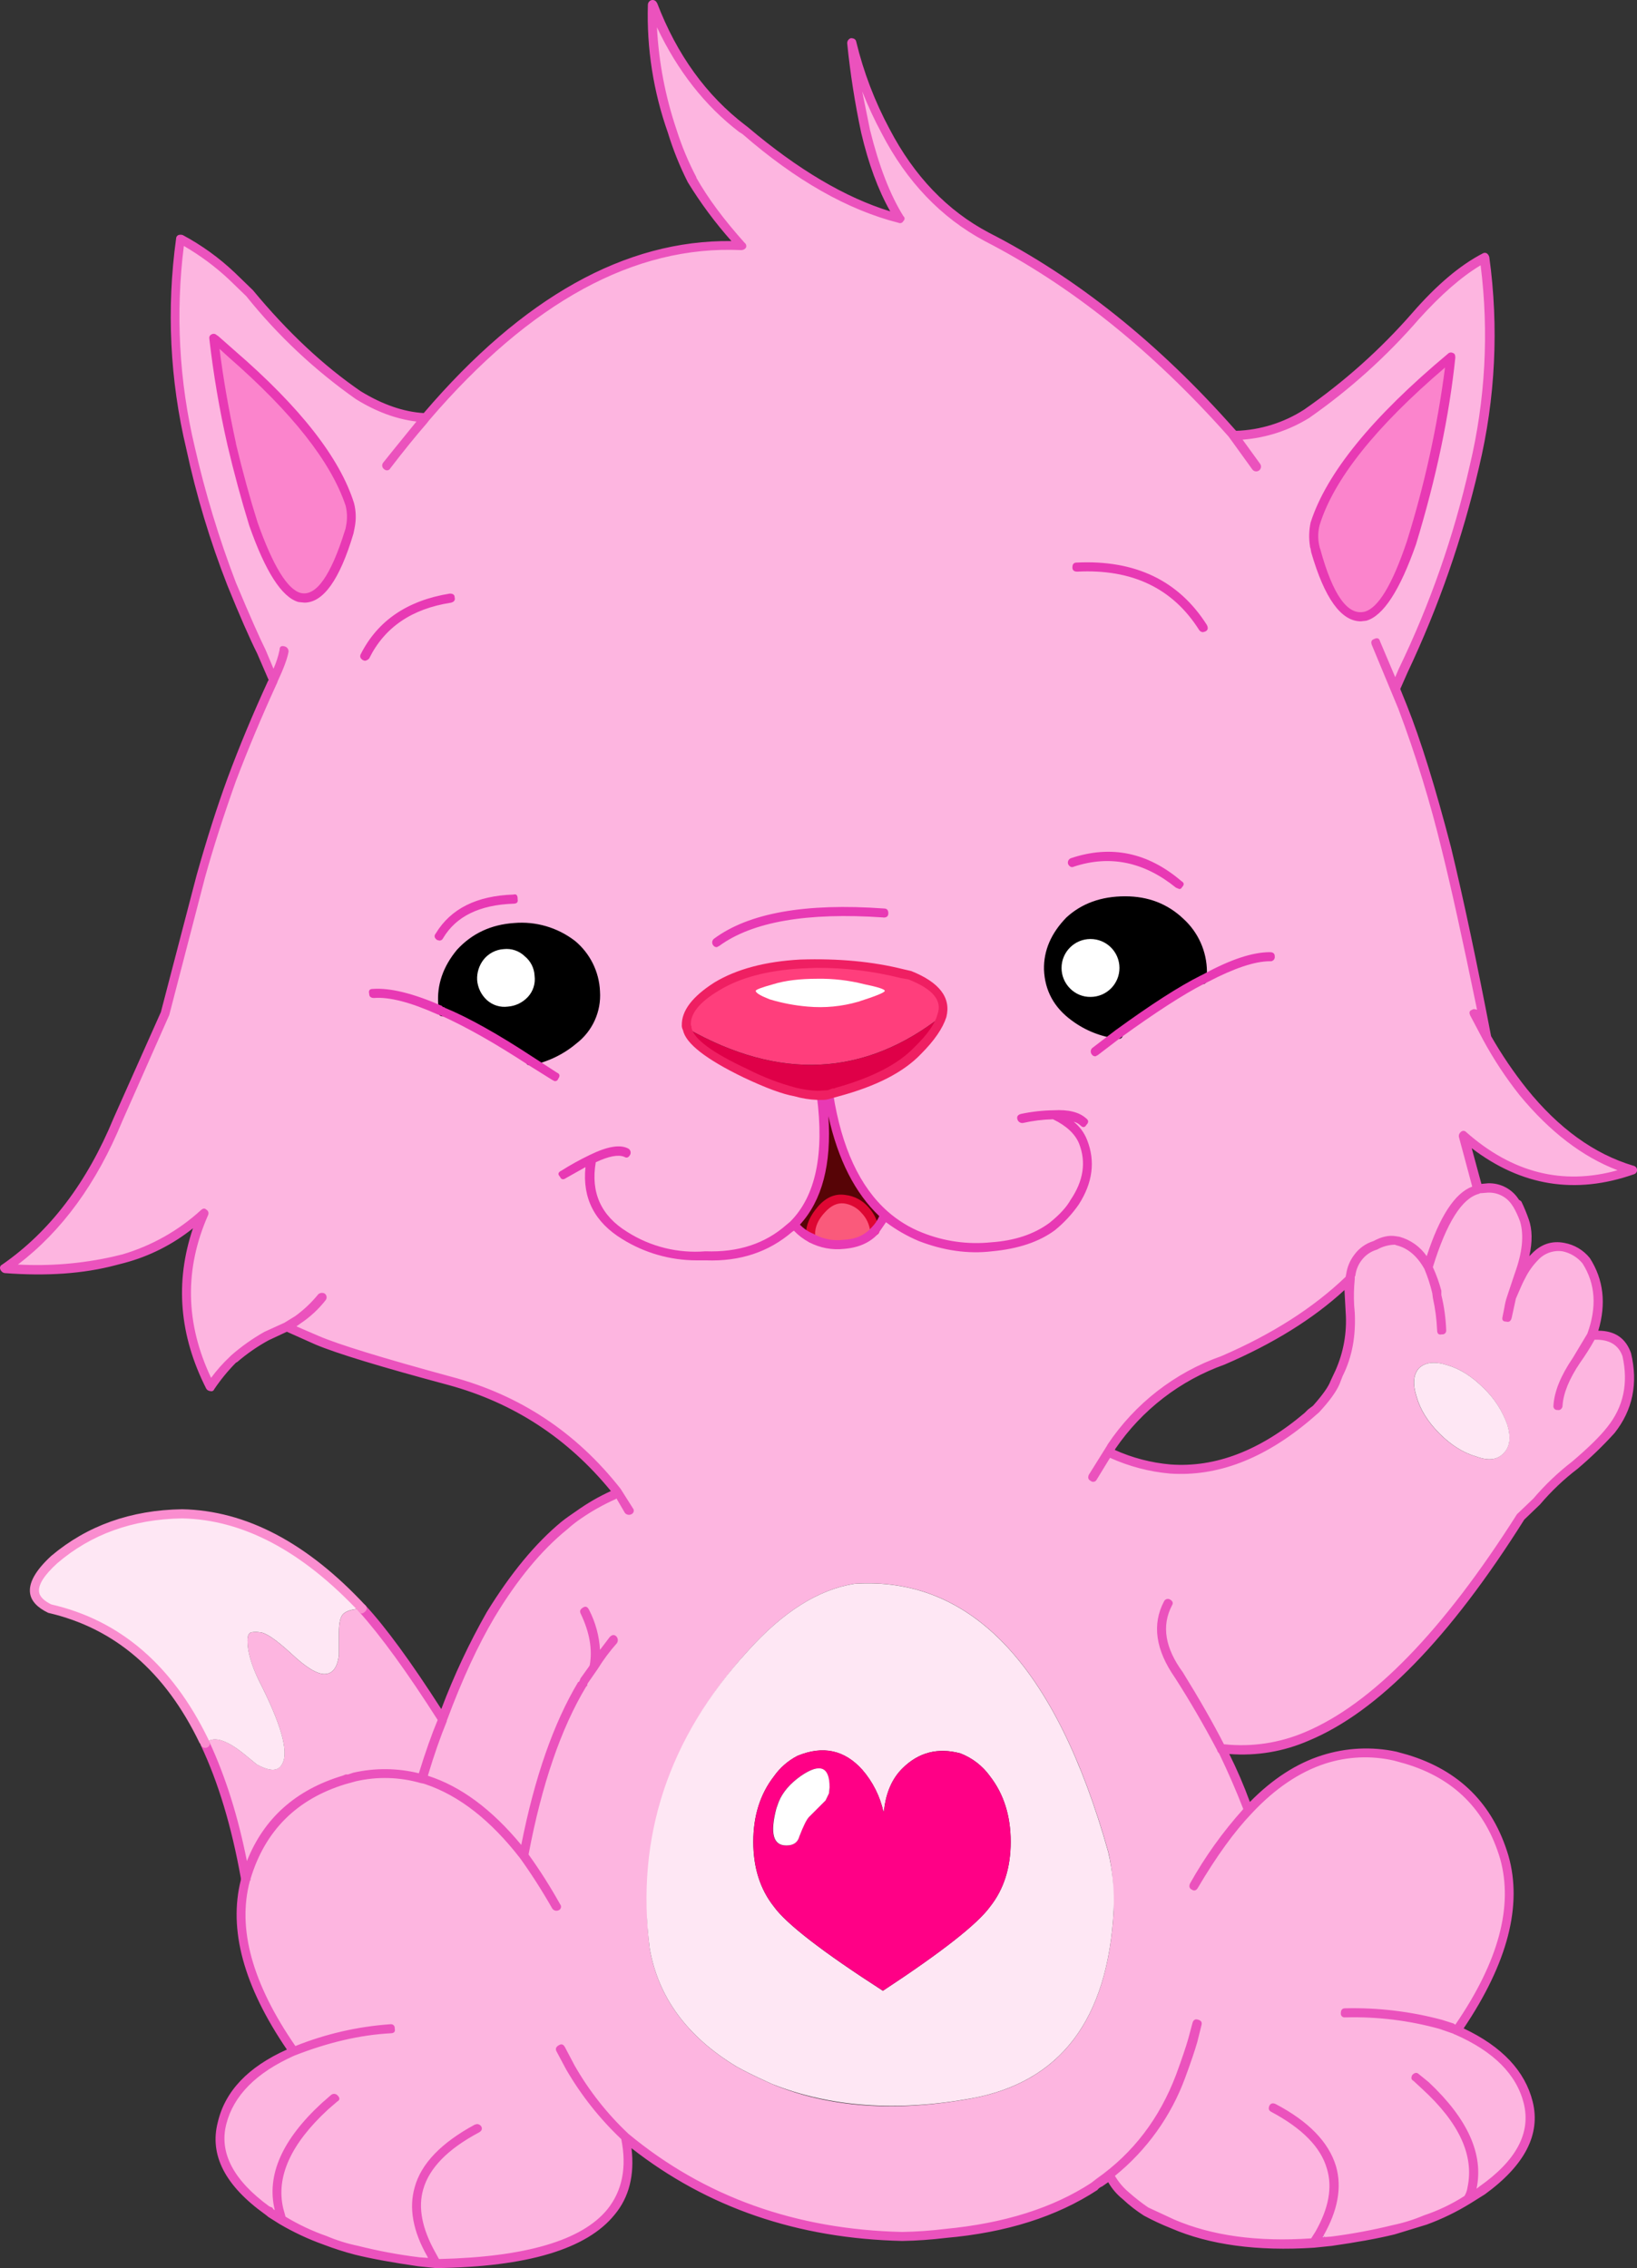<?xml version="1.0" encoding="iso-8859-1"?>
<!-- Generator: Adobe Illustrator 20.1.0, SVG Export Plug-In . SVG Version: 6.00 Build 0)  -->
<svg version="1.0" id="Layer_1" xmlns="http://www.w3.org/2000/svg" xmlns:xlink="http://www.w3.org/1999/xlink" x="0px" y="0px"
	 viewBox="0 0 696.46 965.1" enable-background="new 0 0 696.46 965.1" xml:space="preserve">
<rect x="0" y="0" width="696.46" height="965.1" fill="#333333" stroke="none"/>
<title>loveanimals_0006</title>
<path fill="#FFCCFF" d="M558.85,954.28l7.47-0.77l-5.15-3.09L558.85,954.28z"/>
<path fill="#FDB5E0" d="M285.94,55.92c2.341,7.066,5.182,13.957,8.5,20.62c6.021,10.09,13.105,19.507,21.13,28.09
	c-46.38-2.06-91.22,22.337-134.52,73.19c-9.28-0.173-18.817-3.353-28.61-9.54c-16.293-11.34-31.667-25.767-46.12-43.28l-7.73-7.47
	c-6.569-6.19-13.934-11.476-21.9-15.72c-4.111,29.65-2.625,59.808,4.38,88.91c4.372,19.747,10.228,39.135,17.52,58
	c5.153,12.367,9.363,21.903,12.63,28.61l5.15,11.85l-0.52,1.29c-5.5,12-10.053,22.667-13.66,32l-3.61,9.28
	c-4.98,13.913-9.36,27.657-13.14,41.23l-15.2,58.5l-22.68,51.2C35.853,507.76,20.667,526.743,2,539.63
	c17.527,1.373,33.073,0.343,46.64-3.09l3.87-1c12.803-3.615,24.554-10.243,34.27-19.33c-6.7,15.46-8.76,31.007-6.18,46.64
	c1.508,9.532,4.547,18.758,9,27.32c2.63-4.288,5.841-8.191,9.54-11.6l0.52-0.52c4.226-3.746,8.902-6.95,13.92-9.54l8.5-3.87
	l12.89,5.67c7.733,3.433,26.547,9.19,56.44,17.27c28.86,7.733,52.57,23.453,71.13,47.16l1,1.29h-2.34
	c-4.34,1.928-8.483,4.272-12.37,7l-2.58,1.55l-6.18,4.64c-11.167,9.06-21.56,21.653-31.18,37.78
	c-8.181,14.219-15.082,29.138-20.62,44.58c-2.92,7.56-5.84,15.977-8.76,25.25c-9.331-2.59-19.154-2.854-28.61-0.77l-4.64,1.29
	c-21.333,6.527-35.25,20.443-41.75,41.75v0.52l-0.77,3.61c-4.12,20.447,2.923,43.64,21.13,69.58l-0.52,0.26
	c-16.833,7.56-26.797,17.61-29.89,30.15c-3.267,13.227,3.263,25.683,19.59,37.37h0.52l0.52,0.77l4.9,3.09
	c5.802,3.506,11.931,6.44,18.3,8.76c4.389,1.615,8.862,2.991,13.4,4.12c8.751,2.113,17.611,3.749,26.54,4.9l7.47,0.77
	c60.667-0.667,87.467-18.62,80.4-53.86c32.667,27.147,71.923,41.233,117.77,42.26c6.204-0.049,12.399-0.479,18.55-1.29
	c25.08-2.233,46.127-8.847,63.14-19.84l-0.52-0.52l7.73-3.09c1.721,2.752,3.799,5.264,6.18,7.47c2.729,2.472,5.659,4.714,8.76,6.7
	c3.953,2.06,7.733,3.863,11.34,5.41c16.32,6.873,36.25,9.54,59.79,8l2.32-3.87l5.15,3.09c8.929-1.151,17.789-2.787,26.54-4.9
	c4.538-1.129,9.012-2.504,13.4-4.12c6.369-2.32,12.498-5.254,18.3-8.76l1.55-4.64l4.38,0.77c16.32-11.68,22.85-24.137,19.59-37.37
	c-3.093-12.887-13.23-23.023-30.41-30.41c15.807-22.507,23.28-42.78,22.42-60.82c-0.222-4.34-0.92-8.642-2.08-12.83
	c-6.36-21.333-20.277-35.25-41.75-41.75l-4.64-1.29c-10.142-2.237-20.692-1.792-30.61,1.29c-11.333,3.78-22,10.997-32,21.65
	c-3.098-8.544-6.711-16.893-10.82-25l-0.52-0.77l-0.26-0.52l0.77,0.26c12.209,1.255,24.536-0.606,35.83-5.41
	c28.667-11.853,59-43.037,91-93.55l6.7-6.44c4.953-5.617,10.387-10.79,16.24-15.46c5.553-4.552,10.724-9.553,15.46-14.95
	c7.213-9.28,9.447-19.947,6.7-32c-2.233-6.36-7.217-9.11-14.95-8.25l1.8-5.41c2.233-9.62,0.86-18.383-4.12-26.29
	c-2.448-3.085-5.922-5.189-9.79-5.93c-4.467-0.86-8.503,0.513-12.11,4.12c-2.277,2.547-4.266,5.337-5.93,8.32l-3.87,8.76l3.09-9
	c3.267-9.447,4.04-17.263,2.32-23.45l-3.09-7l-0.77-0.77c-2.487-3.982-6.908-6.337-11.6-6.18l-4.38,0.77l-6.18-22.94
	c22,19.067,45.967,23.963,71.9,14.69c-10.524-3.123-20.331-8.288-28.86-15.2c-6.426-5.4-12.295-11.43-17.52-18
	c-5.741-7.321-10.91-15.074-15.46-23.19c-6.387-32.5-12.15-59.23-17.29-80.19c-4.293-15.807-7.987-28.777-11.08-38.91L593.64,293
	l3.35-7.73c13.273-27.638,23.387-56.685,30.15-86.59c7.005-29.102,8.491-59.26,4.38-88.91c-9.28,4.98-19.073,13.227-29.38,24.74
	c-13.586,15.871-29.181,29.905-46.39,41.75c-9.144,5.922-19.776,9.139-30.67,9.28l-1.29-1.29
	c-32.12-36.587-66.733-64.337-103.84-83.25c-18.213-9.967-32.547-25-43-45.1c-6.347-11.893-11.207-24.521-14.47-37.6
	c1.114,12.661,3.095,25.23,5.93,37.62c3.607,14.947,8.417,27.307,14.43,37.08c-21.333-5.5-43.153-17.87-65.46-37.11l-1.29-1
	c-16.833-12.713-29.633-30.323-38.4-52.83C277.164,20.364,279.959,38.612,285.94,55.92 M600.34,231.16
	c-6.527,18.9-13.057,29.207-19.59,30.92c-8.073,1.887-15.117-7.303-21.13-27.57l-0.52-2.32c-0.516-3.081-0.427-6.233,0.26-9.28
	c6.533-20.607,25.777-44.243,57.73-70.91c-2.58,24.913-8.163,51.283-16.75,79.11 M513,415.93l-1.55,0.77
	c-9.447,4.98-21.3,12.71-35.56,23.19c-6.72-0.697-13.127-3.191-18.55-7.22c-7.047-5.153-10.74-11.853-11.08-20.1
	c-0.173-7.9,2.827-14.857,9-20.87c6-5.667,13.817-8.5,23.45-8.5c9.793,0,17.523,3,23.19,9c5.86,5.497,9.292,13.099,9.54,21.13
	l1.55,2.58 M520.21,578.78c10.667-4.437,20.928-9.79,30.67-16c8.293-5.633,16.127-11.912,23.43-18.78
	c-0.541,3.756-0.628,7.563-0.26,11.34l0.52,7.47c-0.184,7.386-1.851,14.66-4.9,21.39l-1.8,4.12c-1.033,2.58-3.783,6.36-8.25,11.34
	l-3.62,3.11c-19.413,16.32-38.827,23.793-58.24,22.42c-8.552-0.895-16.905-3.157-24.74-6.7l-1.29-0.77l1.29-2.06
	c12-17.527,27.72-29.81,47.16-36.85 M615.79,580.87c5.333,1.547,10.487,4.81,15.46,9.79c4.536,4.379,7.979,9.764,10.05,15.72
	c1.547,5.333,1.03,9.283-1.55,11.85c-2.58,2.92-6.447,3.437-11.6,1.55c-5.5-1.547-10.74-4.81-15.72-9.79s-8.243-10.22-9.79-15.72
	c-1.72-5.333-1.387-9.37,1-12.11c2.747-2.58,6.783-3.01,12.11-1.29 M98.59,189.15c-3.504-14.86-6.086-29.922-7.73-45.1l7.73,6.7
	c27.66,24.053,44.41,45.443,50.25,64.17c0.687,3.047,0.775,6.199,0.26,9.28l-0.52,2.32c-6.187,20.1-13.23,29.29-21.13,27.57
	c-6.527-1.72-13.057-12.027-19.59-30.92c-3.607-11.513-6.7-22.847-9.28-34 M292.38,437.58l-0.26-1.29
	c-0.173-5.667,4.123-11.25,12.89-16.75c9.107-5.667,21.047-8.847,35.82-9.54c14.455-0.627,28.927,0.759,43,4.12l3.35,0.77
	c10.827,4.467,15.38,10.223,13.66,17.27c-1.373,4.467-4.81,9.363-10.31,14.69c-7.193,7.393-18.703,13.323-34.53,17.79l-3.35,1
	c0.778,5.749,1.985,11.431,3.61,17c4.493,14.973,11.203,26.427,20.13,34.36c-1.09,2.396-2.474,4.646-4.12,6.7
	c-3.267,3.607-7.647,5.497-13.14,5.67c-4.796,0.617-9.664-0.286-13.92-2.58c-2.795-1.45-5.322-3.367-7.47-5.67
	c8.76-8.76,13.14-21.56,13.14-38.4c-0.072-5.605-0.503-11.2-1.29-16.75c-3.736,0.101-7.467-0.334-11.08-1.29
	c-5.667-1.2-12.797-3.867-21.39-8c-15.46-7.56-23.707-13.917-24.74-19.07 M196,405.37c5.667-6.36,13.313-9.967,22.94-10.82
	c9.28-0.667,17.353,1.74,24.22,7.22c6.15,4.92,9.902,12.235,10.31,20.1c0.347,8.42-2.83,15.293-9.53,20.62
	c-5.25,4.438-11.551,7.454-18.3,8.76c-14.087-9.28-26.457-16.237-37.11-20.87l-0.26-3.38c-0.513-7.9,2.063-15.117,7.73-21.65
	 M473.55,803.26l0.26,9.54c-2.407,46.553-22.677,73.267-60.81,80.14c-32.3,5.84-60.477,3.78-84.53-6.18
	c-6.873-3.093-11.94-5.583-15.2-7.47c-20.967-12.72-33.253-29.483-36.86-50.29c-1.04-8.548-1.374-17.167-1-25.77
	c1.373-37.107,15.633-70.693,42.78-100.76c14.947-16.667,30.067-26.203,45.36-28.61c49.653-3.267,85.653,34.787,108,114.16
	C472.689,793.027,473.359,798.129,473.55,803.26z"/>
<path fill="#FB84CC" d="M98.59,150.76l-7.73-6.7c1.644,15.178,4.226,30.24,7.73,45.1c2.58,11.167,5.673,22.5,9.28,34
	c6.527,18.9,13.057,29.207,19.59,30.92c7.9,1.72,14.943-7.47,21.13-27.57l0.52-2.32c0.515-3.081,0.427-6.233-0.26-9.28
	C143.003,196.19,126.25,174.807,98.59,150.76z"/>
<path fill="#FB84CC" d="M559.36,222.91c-0.687,3.047-0.776,6.199-0.26,9.28l0.52,2.32c6,20.273,13.043,29.463,21.13,27.57
	c6.527-1.72,13.057-12.027,19.59-30.92c8.593-27.833,14.177-54.203,16.75-79.11C585.137,178.683,565.893,202.303,559.36,222.91z"/>
<path d="M511.43,416.71v-3.35c-0.248-8.031-3.68-15.633-9.54-21.13c-5.667-6-13.397-9-23.19-9c-9.62,0-17.437,2.833-23.45,8.5
	c-6.187,6-9.187,12.957-9,20.87c0.347,8.247,4.04,14.947,11.08,20.1c5.423,4.029,11.83,6.523,18.55,7.22
	C490.133,429.427,501.983,421.69,511.43,416.71z"/>
<path fill="#FEE7F4" d="M631.26,590.66c-4.98-4.98-10.133-8.243-15.46-9.79c-5.333-1.72-9.37-1.29-12.11,1.29
	c-2.407,2.747-2.74,6.783-1,12.11c1.547,5.5,4.81,10.74,9.79,15.72s10.22,8.243,15.72,9.79c5.153,1.887,9.02,1.37,11.6-1.55
	c2.58-2.58,3.097-6.53,1.55-11.85C639.268,600.42,635.811,595.035,631.26,590.66z"/>
<path fill="#FEE7F4" d="M363.51,673.89c-15.293,2.407-30.413,11.943-45.36,28.61c-33.84,37.107-47.753,79.273-41.74,126.5
	c3.607,20.787,15.89,37.537,36.85,50.25c3.267,1.887,8.333,4.377,15.2,7.47c24.567,9.793,52.743,11.853,84.53,6.18
	c38.14-6.873,58.413-33.59,60.82-80.15c0.353-8.314-0.427-16.637-2.32-24.74C449.163,708.67,413.17,670.63,363.51,673.89
	 M375.88,771l0.26-1c0.86-7.387,3.437-13.227,7.73-17.52c6.873-6.873,15.12-9.02,24.74-6.44c5.076,1.96,9.467,5.363,12.63,9.79
	c5.84,7.567,8.76,16.85,8.76,27.85s-2.92,20.19-8.76,27.57c-5.333,7.387-20.537,19.327-45.61,35.82
	c-25.6-16.493-41.063-28.433-46.39-35.82c-5.84-7.387-8.76-16.577-8.76-27.57c0-10.993,2.92-20.27,8.76-27.83
	c2.591-3.691,6.04-6.697,10.05-8.76c10.827-4.467,20.017-2.49,27.57,5.93C371.324,758.164,374.426,764.346,375.88,771z"/>
<path fill="#FF0086" d="M375.88,771c-1.446-6.659-4.54-12.848-9-18c-7.56-8.42-16.75-10.397-27.57-5.93
	c-4.01,2.063-7.459,5.069-10.05,8.76c-5.84,7.56-8.76,16.837-8.76,27.83c0,10.993,2.92,20.183,8.76,27.57
	c5.333,7.387,20.797,19.327,46.39,35.82c25.08-16.493,40.283-28.433,45.61-35.82c5.827-7.373,8.74-16.557,8.74-27.55
	c0-10.993-2.92-20.27-8.76-27.83c-3.163-4.427-7.554-7.83-12.63-9.79c-9.62-2.58-17.867-0.433-24.74,6.44
	c-4.293,4.293-6.87,10.133-7.73,17.52l-0.26,1 M352.69,763.02l-1.55,3.09l-7,7c-1.033,1.033-2.407,3.783-4.12,8.25
	c-0.667,2.58-2.47,3.87-5.41,3.87h-0.26c-5.5,0-6.873-5.24-4.12-15.72l1-2.83c1.72-4.12,4.897-7.813,9.53-11.08
	c8.073-5.5,12.11-3.867,12.11,4.9L352.69,763.02z"/>
<path fill="#FFFFFF" d="M352.69,763.06l0.26-2.58c0-8.76-4.037-10.393-12.11-4.9c-4.667,3.267-7.843,6.96-9.53,11.08l-1,2.83
	c-2.747,10.48-1.373,15.72,4.12,15.72h0.26c2.92,0,4.723-1.29,5.41-3.87c1.72-4.467,3.093-7.217,4.12-8.25l7-7L352.69,763.06z"/>
<path d="M218.94,394.54c-9.62,0.86-17.267,4.467-22.94,10.82c-5.667,6.527-8.243,13.743-7.73,21.65l0.26,3.35
	c10.667,4.667,23.037,11.623,37.11,20.87c6.749-1.306,13.05-4.322,18.3-8.76c6.7-5.333,9.877-12.207,9.53-20.62
	c-0.408-7.865-4.16-15.18-10.31-20.1C236.287,396.257,228.213,393.853,218.94,394.54z"/>
<path fill="#570406" d="M376.39,517c-12.2-10.993-20.103-28.087-23.71-51.28l-3.09,0.26c3.433,25.253-0.517,43.637-11.85,55.15
	c2.148,2.303,4.675,4.22,7.47,5.67l-0.21-1.6c0-3.607,1.547-7.13,4.64-10.57c2.92-3.433,6.183-4.893,9.79-4.38
	c3.395,0.404,6.518,2.058,8.76,4.64c2.58,3.093,3.953,6.013,4.12,8.76C373.939,521.61,375.309,519.376,376.39,517z"/>
<path fill="#FA5A7B" d="M368.15,514.89c-2.242-2.582-5.365-4.236-8.76-4.64c-3.607-0.513-6.87,0.947-9.79,4.38
	c-3.067,3.44-4.6,6.963-4.6,10.57l0.26,1.55c4.256,2.294,9.124,3.197,13.92,2.58c5.5-0.173,9.88-2.063,13.14-5.67
	C372.107,520.907,370.717,517.983,368.15,514.89z"/>
<path fill="#FDB5E0" d="M138,712.29c-3.267,0-7.99-2.92-14.17-8.76c-6.527-6-10.993-9-13.4-9c-1.11-0.178-2.24-0.178-3.35,0
	c-1.2,0.173-1.8,1.377-1.8,3.61c0,4.667,1.633,10.333,4.9,17c9.28,18.213,12.63,29.88,10.05,35c-1.547,3.607-5.24,3.78-11.08,0.52
	l-5.67-4.64c-7.733-6.187-13.147-7.56-16.24-4.12c7.56,16,13.227,35.07,17,57.21h0.26c6.527-21.333,20.443-35.25,41.75-41.75
	l4.64-1.29c9.456-2.084,19.279-1.82,28.61,0.77c2.92-9.28,5.84-17.697,8.76-25.25c-13.74-21.453-25.16-37.163-34.26-47.13
	c-3.953,0.173-6.62,0.947-8,2.32c-1.2,1.2-1.8,3.777-1.8,7.73v9.79C143.513,709.627,141.447,712.29,138,712.29z"/>
<path fill="#FEE7F4" d="M105.29,698.12c0-2.233,0.6-3.437,1.8-3.61c1.11-0.178,2.24-0.178,3.35,0c2.407,0,6.873,3,13.4,9
	c6.187,5.84,10.91,8.76,14.17,8.76c3.433,0,5.493-2.667,6.18-8v-9.79c0-3.953,0.6-6.53,1.8-7.73c1.373-1.373,4.04-2.147,8-2.32
	c-24.393-26.287-49.903-39.677-76.53-40.17c-21.333,0.347-39.46,6.79-54.38,19.33c-10.48,9.607-11.253,16.563-2.32,20.87
	c29.033,6.7,51.033,25.513,66,56.44l0.24,0.25l0.26,0.52v0.26c3.093-3.433,8.507-2.06,16.24,4.12l5.67,4.64
	c5.84,3.267,9.533,3.093,11.08-0.52c2.58-5.153-0.77-16.82-10.05-35C106.927,708.443,105.29,702.76,105.29,698.12z"/>
<path d="M244.45,400.21c-7.361-5.611-16.55-8.274-25.77-7.47c-9.793,0.667-17.867,4.447-24.22,11.34c-6,7.213-8.667,15.03-8,23.45
	v2.83c-0.143,0.995,0.548,1.917,1.543,2.06c0.171,0.025,0.345,0.025,0.517,0c1.2,0,1.8-0.687,1.8-2.06l-0.25-3.36
	c-0.199-7.491,2.474-14.775,7.47-20.36c5.153-5.84,12.37-9.19,21.65-10.05c8.145-0.82,16.288,1.586,22.68,6.7
	c6.187,5.333,9.367,11.517,9.54,18.55c0.556,7.441-2.753,14.644-8.76,19.07c-4.932,4.269-10.879,7.196-17.27,8.5
	c-1.036,0.164-1.743,1.138-1.579,2.174c0.008,0.049,0.017,0.098,0.029,0.146c0,1.033,0.6,1.55,1.8,1.55h0.26
	c7.126-1.404,13.778-4.597,19.33-9.28c6.847-5.239,10.62-13.557,10.05-22.16c-0.348-8.431-4.286-16.311-10.82-21.65 M509.63,413.33
	v3.35c0,1.373,0.6,2.06,1.8,2.06c0.995,0.143,1.917-0.548,2.06-1.543c0.025-0.171,0.025-0.345,0-0.517v-3.35
	c-0.076-8.548-3.719-16.676-10.05-22.42c-6.7-6.36-14.947-9.54-24.74-9.54c-10.133,0-18.467,3-25,9
	c-6.527,6.7-9.707,14.087-9.54,22.16c0.353,8.98,4.3,16.213,11.84,21.7c5.739,4.271,12.503,6.952,19.61,7.77h0.26
	c0.869,0.125,1.675-0.478,1.8-1.348c0.022-0.15,0.022-0.302,0-0.452c0-1.373-0.6-2.06-1.8-2.06c-6.326-0.859-12.343-3.263-17.52-7
	c-6.527-4.667-9.963-10.85-10.31-18.55c-0.347-7.387,2.487-13.83,8.5-19.33c5.333-5.333,12.72-8,22.16-8
	c8.933,0,16.233,2.833,21.9,8.5c5.847,5.493,8.857,12.027,9.03,19.6V413.33z"/>
<path fill="#DE0733" d="M350.88,515.92c2.58-2.92,5.33-4.21,8.25-3.87c2.911,0.412,5.569,1.878,7.47,4.12
	c2.022,2.109,3.291,4.826,3.61,7.73c0.144,1.028,1.021,1.795,2.06,1.8c1.373-0.347,1.973-1.12,1.8-2.32
	c-0.524-3.656-2.142-7.069-4.64-9.79c-2.504-2.881-5.997-4.718-9.79-5.15c-4.293-0.667-8.16,0.967-11.6,4.9
	c-3.44,3.933-5.157,7.883-5.15,11.85c0.009,0.718,0.188,1.424,0.52,2.06c0.156,0.878,0.908,1.526,1.8,1.55l0.52-0.26
	c0.908-0.125,1.543-0.963,1.418-1.871c-0.021-0.155-0.064-0.306-0.128-0.449l-0.26-1C346.76,521.94,348.133,518.84,350.88,515.92z"
	/>
<path fill="#E839B4" d="M375.88,390.42c1.373,0,2.06-0.6,2.06-1.8c0-1.373-0.6-2.06-1.8-2.06c-33.5-2.407-57.637,1.89-72.41,12.89
	c-0.853,0.702-0.974,1.963-0.272,2.815c0.004,0.005,0.008,0.01,0.012,0.015c0.35,0.49,0.929,0.763,1.53,0.72l1-0.52
	c14.087-10.307,37.367-14.343,69.84-12.11 M501.6,378.26c0.558,0.082,1.097-0.24,1.29-0.77c1.033-1.033,0.947-1.893-0.26-2.58
	c-14.26-12.2-29.893-15.463-46.9-9.79c-1.055,0.328-1.644,1.449-1.315,2.504c0.008,0.026,0.016,0.051,0.025,0.076
	c0.667,1.2,1.527,1.533,2.58,1c15.293-4.98,29.723-1.98,43.29,9l1.29,0.52 M266.87,524.17c-11.167-6.873-15.633-16.753-13.4-29.64
	c5.5-2.58,9.537-3.353,12.11-2.32c1.033,0.667,1.893,0.333,2.58-1c0.411-0.989-0.03-2.127-1-2.58
	c-3.44-1.753-8.863-0.817-16.27,2.81c-4.161,2.001-8.204,4.238-12.11,6.7c-1.373,0.667-1.547,1.527-0.52,2.58
	c0.513,1.2,1.373,1.373,2.58,0.52l8.25-4.64c-1.373,13.227,3.867,23.45,15.72,30.67c9.443,5.857,20.328,8.973,31.44,9h4.12
	c14.42,0.52,26.63-3.513,36.63-12.1l0.77-0.52c1.869,1.969,4.044,3.624,6.44,4.9c4.585,2.427,9.795,3.414,14.95,2.83
	c6.187-0.513,10.997-2.66,14.43-6.44l3.35-4.9c4.298,3.223,8.972,5.909,13.92,8c10.667,4.12,21.06,5.58,31.18,4.38
	c11.167-1.033,20.1-4.033,26.8-9c3.835-3.124,7.217-6.765,10.05-10.82c6-9.28,7.203-18.47,3.61-27.57
	c-1.181-3.028-3.136-5.694-5.67-7.73c1.06,0.267,2.034,0.8,2.83,1.55c1.033,1.033,1.893,0.947,2.58-0.26
	c1.033-1.033,0.947-1.977-0.26-2.83c-2.92-2.58-7.473-3.697-13.66-3.35c-4.679,0.061-9.342,0.58-13.92,1.55
	c-1.373,0.347-1.89,1.12-1.55,2.32c0.302,1.006,1.275,1.657,2.32,1.55c4.213-0.955,8.511-1.488,12.83-1.59
	c5.667,2.747,9.36,6.183,11.08,10.31c3.093,7.9,1.89,15.9-3.61,24c-1.72,3.093-4.72,6.357-9,9.79
	c-6.527,4.813-14.773,7.563-24.74,8.25c-9.983,1.03-20.066-0.384-29.38-4.12c-5.385-2.118-10.357-5.164-14.69-9
	c-11.853-10.48-19.583-27.147-23.19-50c0-1.373-0.687-1.89-2.06-1.55c-0.617-0.039-1.208,0.255-1.55,0.77
	c-0.158-0.529-0.715-0.83-1.244-0.672c-0.11,0.033-0.213,0.084-0.306,0.152c-1.2,0-1.8,0.687-1.8,2.06
	c3.267,24.913-0.513,42.78-11.34,53.6l-1.55,1.29c-9.08,8.047-20.583,11.813-34.51,11.3
	C288.427,533.362,276.756,530.465,266.87,524.17 M370.72,522.37c-2.92,3.267-6.87,4.983-11.85,5.15
	c-4.457,0.581-8.981-0.326-12.87-2.58c-2.149-0.862-4.084-2.182-5.67-3.87c9.447-10.307,13.483-25.683,12.11-46.13
	c4.127,18.553,11.343,32.727,21.65,42.52c-0.795,1.831-1.932,3.495-3.35,4.9 M220.23,382.43c0-1.547-0.6-2.147-1.8-1.8
	c-15.633,0.513-26.633,6.01-33,16.49c-0.86,1.033-0.687,1.977,0.52,2.83l1,0.26c0.672,0.014,1.285-0.382,1.55-1
	c5.5-9.28,15.463-14.177,29.89-14.69c1.547,0,2.147-0.687,1.8-2.06 M235.95,460c0.696,0.112,1.365-0.32,1.55-1
	c0.86-1.2,0.687-2.06-0.52-2.58l-10.31-6.7c-14.947-9.813-27.403-16.78-37.37-20.9c-0.347-0.347-0.603-0.433-0.77-0.26L188,428
	c-12.2-5.333-21.993-7.74-29.38-7.22c-1.373,0-1.89,0.687-1.55,2.06c0,1.2,0.687,1.8,2.06,1.8c6.527-0.513,15.547,1.82,27.06,7
	l1.55,0.52c10.667,4.813,22.95,11.77,36.85,20.87l10.31,6.44l1,0.52 M155.28,281.15c0.704-0.095,1.347-0.452,1.8-1
	c6.527-13.227,18.123-21.13,34.79-23.71c1.373-0.347,1.89-1.12,1.55-2.32c0-1.033-0.687-1.55-2.06-1.55
	c-18.04,2.92-30.667,11.51-37.88,25.77c-0.513,1.033-0.18,1.893,1,2.58l0.77,0.26 M99.88,149.21l-7-6.18l-0.77-0.52
	c-0.558-0.523-1.389-0.627-2.06-0.26c-0.718,0.287-1.136,1.039-1,1.8c1.742,15.25,4.323,30.393,7.73,45.36
	c2.747,11.68,5.84,23.103,9.28,34.27c6.873,19.587,13.83,30.41,20.87,32.47l2.58,0.26c8.073,0,15.03-9.793,20.87-29.38l0.52-2.58
	c0.679-3.413,0.59-6.935-0.26-10.31c-6-19.24-22.923-40.887-50.77-64.94 M100.39,188.63c-3.093-14.26-5.427-27.66-7-40.2L97.3,152
	c26.973,23.54,43.553,44.587,49.74,63.14c0.676,2.7,0.765,5.513,0.26,8.25L147,225l-0.26,0.77c-6,19.24-12.27,28.087-18.81,26.54
	c-5.667-1.547-11.767-11.51-18.3-29.89c-3.267-10.307-6.36-21.56-9.28-33.76 M512.46,418.51l1.55-0.77
	c11.167-5.827,19.927-8.74,26.28-8.74c0.995,0.143,1.917-0.548,2.06-1.543c0.025-0.171,0.025-0.345,0-0.517
	c0-1.2-0.687-1.8-2.06-1.8c-7.387,0-16.75,3.093-28.09,9.28l-1.55,0.77c-8.933,4.467-20.96,12.197-36.08,23.19l-9.79,7.47
	c-0.853,0.702-0.974,1.963-0.272,2.815c0.004,0.005,0.008,0.01,0.012,0.015c0.342,0.515,0.933,0.809,1.55,0.77l1-0.52l9.79-7.47
	c14.947-10.827,26.8-18.473,35.56-22.94 M511.69,269l1-0.26c1.2-0.513,1.457-1.457,0.77-2.83c-12-18.9-30.47-27.747-55.41-26.54
	c-1.2,0-1.8,0.687-1.8,2.06c0,1.2,0.687,1.8,2.06,1.8c23.333-1.2,40.6,7.047,51.8,24.74c0.333,0.557,0.906,0.927,1.55,1 M619.15,152
	c0-1.033-0.333-1.633-1-1.8c-0.671-0.367-1.502-0.263-2.06,0.26c-32.3,26.973-51.8,50.94-58.5,71.9
	c-0.694,3.307-0.782,6.712-0.26,10.05v0.26l0.26,0.77l0.26,1.55c5.667,19.587,12.71,29.38,21.13,29.38l2.32-0.26
	c7.213-2.06,14.257-12.883,21.13-32.47c8.587-28.173,14.17-54.717,16.75-79.63 M561.18,231.64c-0.528-2.735-0.439-5.554,0.26-8.25
	c6-19.413,23.78-41.747,53.34-67c-3.256,25.091-8.69,49.851-16.24,74c-6.187,18.38-12.187,28.343-18,29.89
	c-7.213,1.72-13.483-7.127-18.81-26.54l-0.26-0.77L561.18,231.64z"/>
<path fill="#EB52BD" d="M279.5,1.29c-0.317-0.846-1.161-1.374-2.06-1.29c-1.028,0.144-1.795,1.021-1.8,2.06
	c-0.554,18.496,2.328,36.935,8.5,54.38c2.22,7.275,5.064,14.344,8.5,21.13c5.436,8.863,11.643,17.229,18.55,25
	c-45.187-0.513-88.823,23.883-130.91,73.19c-8.593-0.513-17.527-3.607-26.8-9.28c-15.807-10.827-31.097-25.16-45.87-43L99.88,116
	c-6.636-6.303-14.09-11.684-22.16-16c-0.588-0.172-1.212-0.172-1.8,0c-0.618,0.265-1.014,0.878-1,1.55
	c-4.119,29.828-2.647,60.161,4.34,89.45c4.257,19.843,10.12,39.307,17.53,58.2c5.153,12.713,9.363,22.333,12.63,28.86l4.9,11.34
	l-0.26,0.26c-6.533,14.227-12.29,28.057-17.27,41.49c-4.467,12.2-8.847,25.943-13.14,41.23l-15.2,58.24l-20.1,45.1
	c-11.347,27.52-27.157,48.307-47.43,62.36c-0.775,0.338-1.129,1.239-0.791,2.014c0.007,0.015,0.014,0.031,0.021,0.046
	c0.295,0.81,1,1.402,1.85,1.55c17.867,1.373,33.587,0.257,47.16-3.35l3.87-1c10.608-2.833,20.508-7.847,29.07-14.72
	c-7.733,22.847-5.843,45.61,5.67,68.29c0.401,0.607,1.073,0.98,1.8,1c0.64,0.2,1.323-0.139,1.55-0.77
	c2.73-4.063,5.837-7.86,9.28-11.34l0.52-0.26c4.126-3.558,8.618-6.669,13.4-9.28l7.73-3.61l12.11,5.41
	c8.933,3.78,27.83,9.537,56.69,17.27c27.66,7.56,50.68,22.593,69.06,45.1c-5.161,2.35-10.08,5.197-14.69,8.5
	c-2.58,1.72-4.727,3.267-6.44,4.64c-10.993,9.107-21.56,21.907-31.7,38.4c-7.507,13.219-13.97,27.004-19.33,41.23
	c-12.887-20.1-23.623-34.79-32.21-44.07c-0.702-0.853-1.963-0.974-2.815-0.272c-0.005,0.004-0.01,0.008-0.015,0.012
	c-0.781,0.684-0.861,1.871-0.177,2.653c0.055,0.063,0.114,0.122,0.177,0.177c9.28,10.307,20.447,25.683,33.5,46.13
	c-2.58,6.187-5.247,13.747-8,22.68c-9.131-2.242-18.658-2.331-27.83-0.26l-2.32,0.77h-1l-1.29,0.52
	c-19.927,6-33.5,18.113-40.72,36.34c-3.78-19.073-9.113-35.997-16-50.77c-0.667-1.2-1.527-1.533-2.58-1
	c-0.97,0.453-1.411,1.591-1,2.58c7.387,15.633,13.053,34.447,17,56.44v0.77c-5.333,21.133,1.197,45.187,19.59,72.16
	c-16.507,7.393-26.307,17.707-29.4,30.94c-3.607,13.913,3.093,26.97,20.1,39.17l1,0.77l0.26,0.26l4.9,3.09
	c5.907,3.479,12.128,6.395,18.58,8.71c4.47,1.709,9.03,3.171,13.66,4.38c7.047,1.72,15.98,3.353,26.8,4.9l7.47,0.77h0.26
	c38.667-0.513,63.92-8.073,75.76-22.68c6.187-7.387,8.593-16.837,7.22-28.35c32.3,25.32,70.7,38.48,115.2,39.48
	c6.202-0.104,12.394-0.535,18.55-1.29c25.6-2.233,47.077-9.02,64.43-20.36c0.528-0.699,1.242-1.236,2.06-1.55l2.58-1.8
	c1.588,2.773,3.685,5.223,6.18,7.22c2.776,2.608,5.789,4.951,9,7c3.757,2.029,7.631,3.836,11.6,5.41
	c16.32,7.047,36.593,9.797,60.82,8.25l7.47-0.77c10.827-1.547,19.76-3.18,26.8-4.9l13.64-4.17c6.471-2.367,12.686-5.383,18.55-9
	l6.18-3.87c17.007-12.367,23.793-25.51,20.36-39.43c-3.267-13.06-13.06-23.453-29.38-31.18c18.727-27.833,25.083-52.317,19.07-73.45
	c-6.527-22-20.86-36.333-43-43l-4.64-1.29c-10.522-2.248-21.448-1.713-31.7,1.55c-10.827,3.433-21.05,10.047-30.67,19.84
	c-2.535-6.96-5.463-13.771-8.77-20.4c11.548,0.911,23.143-1.037,33.76-5.67c29.38-12.2,59.96-43.553,91.74-94.06l6.7-6.44
	c4.768-5.63,10.133-10.727,16-15.2c5.563-4.721,10.814-9.798,15.72-15.2c7.733-9.793,10.067-21.127,7-34
	c-2.233-6.36-6.873-9.54-13.92-9.54c3.433-11.513,2.23-21.82-3.61-30.92c-2.714-3.379-6.556-5.666-10.82-6.44
	c-5.333-1.033-9.973,0.513-13.92,4.64l-1,1c1.373-6.187,1.287-11.427-0.26-15.72c-0.886-2.547-1.918-5.041-3.09-7.47L647,511
	l-0.77-0.52c-2.815-4.513-7.824-7.181-13.14-7l-2.83,0.26l-4.12-15.2c21.133,16.147,44.153,19.84,69.06,11.08
	c0.785-0.242,1.313-0.978,1.29-1.8c-0.024-0.892-0.672-1.644-1.55-1.8c-16.667-4.98-31.787-15.89-45.36-32.73
	c-5.633-7.073-10.715-14.569-15.2-22.42c-6-31.267-11.667-57.983-17-80.15c-6.7-25.773-12.97-45.96-18.81-60.56l-2.83-7l3.09-7
	c13.22-27.954,23.414-57.24,30.41-87.36c6.997-29.277,8.482-59.6,4.38-89.42c-0.158-0.611-0.509-1.154-1-1.55
	c-0.551-0.344-1.249-0.344-1.8,0c-9.62,4.98-19.583,13.397-29.89,25.25c-13.617,15.594-29.111,29.442-46.13,41.23
	c-8.628,5.557-18.603,8.667-28.86,9l-0.52-0.52c-32.473-36.767-67.35-64.683-104.63-83.75c-17.74-9.36-31.85-24.077-42.33-44.15
	c-6.288-11.714-11.05-24.186-14.17-37.11c-0.193-1.027-0.957-1.54-2.29-1.54c-1.006,0.302-1.657,1.275-1.55,2.32
	c1.286,12.725,3.266,25.371,5.93,37.88c3.093,13.227,7.217,24.393,12.37,33.5c-19.073-5.84-39.26-17.78-60.56-35.82l-1-0.77
	c-16.667-12.713-29.207-30.067-37.62-52.06 M296.32,75.51c-3.431-6.521-6.276-13.335-8.5-20.36
	c-4.758-14.066-7.558-28.72-8.32-43.55c8.76,18.553,20.427,33.413,35,44.58c0.542,0.292,1.06,0.626,1.55,1
	c22.507,19.587,44.583,32.127,66.23,37.62c0.763,0.363,1.676,0.039,2.039-0.724c0.007-0.015,0.014-0.031,0.021-0.046
	c0.569-0.429,0.682-1.238,0.253-1.807c-0.072-0.096-0.158-0.181-0.253-0.253c-5.667-9.107-10.39-21.303-14.17-36.59l-3.35-16.49
	c2.402,6.082,5.157,12.019,8.25,17.78c10.667,20.613,25.27,35.903,43.81,45.87c36.767,18.9,71.383,46.647,103.85,83.24l10.05,13.92
	c0.641,0.925,1.91,1.156,2.835,0.515c0.925-0.641,1.156-1.91,0.515-2.835l-7.47-10.31c10.052-0.766,19.772-3.938,28.34-9.25
	c17.218-12.025,32.883-26.132,46.64-42c9.447-10.48,18.21-18.127,26.29-22.94c3.591,28.481,2.019,57.376-4.64,85.3
	c-6.73,29.831-16.845,58.795-30.15,86.33l-1.55,3.61l-6.44-15.2c-0.347-1.373-1.207-1.707-2.58-1c-1.033,0.347-1.367,1.12-1,2.32
	l11.34,27.32c7.425,19.697,13.62,39.836,18.55,60.3c3.78,15.12,8.763,37.713,14.95,67.78c-1.033-0.347-1.72-0.347-2.06,0
	c-1.2,0.347-1.457,1.207-0.77,2.58l5.42,10.26c4.47,8.246,9.642,16.092,15.46,23.45c12.887,15.633,26.803,26.3,41.75,32
	c-23.333,6.527-44.81,1.113-64.43-16.24c-0.576-0.641-1.562-0.693-2.203-0.117c-0.041,0.037-0.08,0.076-0.117,0.117
	c-0.617,0.492-0.913,1.284-0.77,2.06l5.67,21.13c-7.38,2.747-13.833,12.613-19.36,29.6c-2.78-4.025-6.886-6.945-11.6-8.25l-1.5-0.23
	c-2.92-0.513-6.1,0.173-9.54,2.06c-3.325,1.021-6.223,3.104-8.25,5.93c-1.766,2.346-2.918,5.096-3.35,8l-0.26,1.29
	c-13.74,13.2-31.347,24.44-52.82,33.72c-19.791,6.974-36.79,20.173-48.45,37.62l-0.26,0.52l-7.73,12.37
	c-0.513,1.2-0.257,2.06,0.77,2.58c0.673,0.606,1.71,0.551,2.316-0.123c0.107-0.119,0.196-0.253,0.264-0.397l5.67-9.28
	c8.066,3.651,16.691,5.916,25.51,6.7c20.1,1.373,39.943-6.187,59.53-22.68l3.87-3.35c4.467-4.813,7.387-8.85,8.76-12.11l1.29-3.35
	l0.26-0.52c3.78-7.733,5.413-16.58,4.9-26.54l-0.26-3.09c-0.203-3.694-0.116-7.399,0.26-11.08v-1l0.26-0.52
	c0.273-2.338,1.164-4.56,2.58-6.44c1.658-2.246,4.014-3.878,6.7-4.64c2.281-1.294,4.848-2.002,7.47-2.06l0.77,0.26
	c4.813,1.2,8.763,4.55,11.85,10.05c1.397,3.339,2.517,6.788,3.35,10.31l0.26,2.06c1.003,4.491,1.605,9.062,1.8,13.66
	c0,1.547,0.687,2.147,2.06,1.8c0.869,0.125,1.675-0.478,1.8-1.348c0.022-0.15,0.022-0.302,0-0.452
	c-0.179-5.04-0.869-10.049-2.06-14.95v-1.8c-0.912-3.448-2.12-6.81-3.61-10.05c5.84-18.9,12.37-29.293,19.59-31.18l0.52-0.26
	l3.35-0.26c4.156-0.164,8.084,1.897,10.31,5.41l0.52,0.77c1.134,1.967,2.082,4.036,2.83,6.18c1.72,5.84,0.947,13.227-2.32,22.16
	l-3.09,9.28c-0.592,1.672-1.024,3.396-1.29,5.15l-0.77,3.87c-0.347,1.373,0.17,2.06,1.55,2.06c1.2,0.347,1.973-0.17,2.32-1.55
	l1.8-8.25c1.887-4.467,3.177-7.3,3.87-8.5c1.445-2.956,3.36-5.657,5.67-8c2.636-2.822,6.489-4.171,10.31-3.61
	c3.338,0.696,6.338,2.513,8.5,5.15c5.5,8.593,6.187,18.557,2.06,29.89l-6.18,10.31c-5.153,7.56-7.903,14.347-8.25,20.36
	c-0.125,0.869,0.478,1.675,1.348,1.8c0.15,0.022,0.302,0.022,0.452,0c0.574,0.156,1.186-0.049,1.55-0.52
	c0.344-0.34,0.532-0.807,0.52-1.29c0.347-5.333,2.837-11.433,7.47-18.3c2.247-3.141,4.311-6.41,6.18-9.79
	c6.187-0.173,10.137,2.16,11.85,7c2.58,11.513,0.433,21.563-6.44,30.15c-3.093,3.953-8.077,8.85-14.95,14.69
	c-6.027,4.654-11.554,9.922-16.49,15.72l-7,6.7C613.8,694.097,583.747,725,555.24,737c-10.786,4.616-22.571,6.402-34.24,5.19h-0.26
	c-4.667-9.107-10.507-19.33-17.52-30.67c-7.56-10.307-9.107-19.757-4.64-28.35c0.667-1.033,0.41-1.893-0.77-2.58
	c-0.861-0.519-1.979-0.242-2.498,0.619c-0.03,0.049-0.057,0.099-0.082,0.151c-5.153,9.793-3.607,20.617,4.64,32.47
	c6.187,9.62,12.187,19.927,18,30.92V745l0.52,0.77l0.26,0.26c3.953,8.247,7.39,16.15,10.31,23.71
	c-8.715,9.691-16.322,20.323-22.68,31.7c-0.513,1.2-0.257,2.06,0.77,2.58c1.033,0.667,1.893,0.41,2.58-0.77
	c7.9-13.4,15.547-23.967,22.94-31.7c9.793-10.48,20.187-17.523,31.18-21.13c9.496-3.08,19.65-3.526,29.38-1.29l4.64,1.29
	c20.787,6.187,34.273,19.673,40.46,40.46c5.667,20.273-0.69,43.81-19.07,70.61l-0.77-0.52l-4.9-1.55
	c-13.439-3.593-27.323-5.243-41.23-4.9c-1.2,0-1.8,0.687-1.8,2.06c-0.125,0.869,0.478,1.675,1.348,1.8
	c0.15,0.022,0.302,0.022,0.452,0h0.26c13.482-0.353,26.943,1.298,39.94,4.9l5.93,2.06l0.26,0.26h0.26
	c16.493,7.213,26.287,17.007,29.38,29.38c3.093,12.54-3.177,24.31-18.81,35.31l-1.29,1c3.093-14.6-3.693-29.72-20.36-45.36
	l-4.12-3.35c-0.86-0.86-1.803-0.773-2.83,0.26c-0.667,1.2-0.493,2.06,0.52,2.58l3.61,3.35c15.807,14.433,22.25,28.433,19.33,42
	c-0.178,1.279-0.617,2.508-1.29,3.61c-5.391,3.457-11.193,6.228-17.27,8.25c-4.235,1.8-8.636,3.18-13.14,4.12
	c-8.663,2.131-17.441,3.767-26.29,4.9l-3.61,0.26l0.26-0.52c6.187-10.827,7.99-20.707,5.41-29.64
	c-3.093-10.307-11.683-19.153-25.77-26.54c-1.2-0.513-2.06-0.257-2.58,0.77c-0.513,1.2-0.257,2.06,0.77,2.58
	c13.227,7.047,21.13,15.12,23.71,24.22c2.407,7.9,0.773,16.833-4.9,26.8l-1.8,2.83c-22.847,1.547-42.26-1.12-58.24-8l-11.08-5.15
	c-2.884-1.969-5.639-4.12-8.25-6.44c-2.358-1.981-4.363-4.348-5.93-7c13.548-10.964,23.877-25.391,29.89-41.75
	c2.407-6.527,4.123-11.593,5.15-15.2l1.8-7.22c0.347-1.2-0.17-1.973-1.55-2.32c-1.2-0.347-1.973,0.17-2.32,1.55l-1.8,6.7
	c-1.033,3.607-2.75,8.673-5.15,15.2c-7.053,18.627-18.31,33.367-33.77,44.22l-2.32,1.8c-16.32,10.667-37.023,17.197-62.11,19.59
	c-6.073,0.749-12.182,1.179-18.3,1.29c-45.333-1.033-84.16-14.95-116.48-41.75c-9.048-8.515-16.78-18.329-22.94-29.12l-4.11-7.81
	c-0.667-1.2-1.527-1.457-2.58-0.77c-1.2,0.667-1.533,1.527-1,2.58l4.12,7.73c6.357,10.952,14.254,20.934,23.45,29.64
	c2.407,12,0.43,21.963-5.93,29.89c-10.827,13.227-34.707,20.27-71.64,21.13l-1.55-2.83c-5.667-10.133-7.383-19.067-5.15-26.8
	c2.58-9.107,10.483-17.18,23.71-24.22c1.2-0.667,1.533-1.527,1-2.58c-0.401-0.607-1.073-0.98-1.8-1l-1,0.26
	c-14.26,7.733-22.763,16.58-25.51,26.54c-2.58,8.933-0.777,18.813,5.41,29.64l0.26,0.52l-3.61-0.26
	c-8.857-1.081-17.638-2.718-26.29-4.9c-4.532-0.938-8.96-2.322-13.22-4.13c-6.113-2.129-11.985-4.894-17.52-8.25l-1-3.61
	c-3.093-13.4,3.263-27.4,19.07-42l3.87-3.35c1.2-0.667,1.287-1.527,0.26-2.58c-0.702-0.853-1.963-0.974-2.815-0.272
	c-0.005,0.004-0.01,0.008-0.015,0.012l-3.85,3.36c-17.007,15.633-23.707,30.837-20.1,45.61l-0.52-0.26l-0.52-0.77l-1.29-0.52
	c-15.293-11.167-21.393-22.833-18.3-35c3.093-12.167,12.713-21.873,28.86-29.12c14.433-5.667,28.1-8.847,41-9.54
	c1.547,0,2.147-0.687,1.8-2.06c0.125-0.869-0.478-1.675-1.348-1.8c-0.15-0.022-0.302-0.022-0.452,0
	c-13.887,0.97-27.538,4.101-40.46,9.28c-18.38-26.627-24.823-50.077-19.33-70.35l0.26-0.26v-0.56
	c6.187-20.447,19.587-33.847,40.2-40.2l4.64-1.29c9.107-2.077,18.593-1.812,27.57,0.77l1.29,0.26l0.77,0.26
	c14.26,4.813,27.66,15.293,40.2,31.44c4.924,6.874,9.48,14.004,13.65,21.36c0.598,0.956,1.83,1.291,2.83,0.77
	c0.819-0.386,1.17-1.364,0.784-2.183c-0.068-0.145-0.157-0.278-0.264-0.397c-4.063-7.292-8.536-14.346-13.4-21.13
	c5.667-29.893,13.827-53.687,24.48-71.38l0.52-0.52v-0.52l0.26-0.52l4.12-5.93c2.424-3.925,5.185-7.632,8.25-11.08
	c0.548-0.897,0.442-2.048-0.26-2.83c-0.86-0.86-1.803-0.773-2.83,0.26l-4.14,5.46c-0.334-5.93-1.915-11.723-4.64-17
	c-0.667-1.373-1.527-1.707-2.58-1c-1.2,0.667-1.533,1.527-1,2.58c3.78,7.9,5.07,15.2,3.87,21.9l-0.26,0.52l-3.66,5.1l-0.52,1.29
	l-0.26,0.26H246c-10.48,17.52-18.557,40.637-24.23,69.35c-12.513-15.14-25.74-24.943-39.68-29.41v-0.26
	c2.58-8.593,5.247-16.24,8-22.94v-0.26c6.527-17.527,13.313-32.217,20.36-44.07c9.62-16,19.927-28.457,30.92-37.37
	c1.866-1.684,3.847-3.234,5.93-4.64c4.64-3.184,9.56-5.939,14.7-8.23l0.26-0.26l3.61,6.18c0.697,0.829,1.884,1.047,2.83,0.52
	c0.819-0.386,1.17-1.364,0.784-2.183c-0.068-0.145-0.157-0.278-0.264-0.397l-5.22-8.25c-18.9-24.053-42.953-39.947-72.16-47.68
	c-29.033-7.9-47.76-13.657-56.18-17.27l-9.54-4.12l1.8-1.29c4.021-2.682,7.589-5.986,10.57-9.79c0.71-0.846,0.601-2.107-0.245-2.818
	c-0.005-0.004-0.01-0.008-0.015-0.012c-0.897-0.548-2.048-0.442-2.83,0.26c-2.846,3.506-6.137,6.625-9.79,9.28l-4.61,2.83l-8.5,3.87
	c-5.057,2.853-9.806,6.221-14.17,10.05l-0.52,0.52c-2.933,2.752-5.61,5.765-8,9c-10.98-23.18-11.403-46.267-1.27-69.26
	c0.404-0.855,0.065-1.877-0.77-2.32c-0.667-0.667-1.44-0.58-2.32,0.26c-9.524,8.685-20.892,15.099-33.25,18.76l-4.12,1
	c-13.269,2.968-26.884,4.095-40.46,3.35c18.727-14.26,33.503-34.533,44.33-60.82L72,431.91l15.2-58.5
	c3.433-12.367,7.813-26.033,13.14-41c5.153-13.573,10.91-27.317,17.27-41.23l0.26-0.52l0.26-0.77c2.58-5.5,4.127-9.71,4.64-12.63
	c0.038-1.083-0.709-2.037-1.77-2.26c-1.373-0.347-2.06,0.17-2.06,1.55c-0.575,2.75-1.439,5.432-2.58,8l-3.35-8
	c-2.58-5.153-6.79-14.69-12.63-28.61c-7.201-18.804-13.056-38.096-17.52-57.73c-6.665-28.011-8.236-56.992-4.64-85.56
	c6.871,3.985,13.272,8.732,19.08,14.15l7.47,7.22c13.407,16.726,29.108,31.475,46.64,43.81c8.593,5.333,17.183,8.51,25.77,9.53
	c-8.247,10.133-12.97,15.973-14.17,17.52c-0.653,0.842-0.5,2.055,0.343,2.708c0.057,0.044,0.116,0.085,0.177,0.122
	c0.673,0.606,1.71,0.551,2.316-0.123c0.107-0.119,0.196-0.253,0.264-0.397c5.667-7.387,10.82-13.743,15.46-19.07l1-1.29
	c43.12-50.34,87.36-74.477,132.72-72.41c0.81,0.028,1.581-0.347,2.06-1c0.338-0.723,0.121-1.584-0.52-2.06
	c-8.933-9.967-15.807-19.243-20.62-27.83 M572,548.91l0.52,9.54c0.597,8.481-0.908,16.979-4.38,24.74l-2.06,4.38
	c-0.86,2.407-3.35,5.93-7.47,10.57l-2.06,1.55l-1.55,1.53c-18.9,16-37.9,23.3-57,21.9c-8.195-0.708-16.212-2.798-23.71-6.18
	l0.26-0.52c11.312-16.543,27.573-29.079,46.45-35.81C541.767,571.677,558.767,561.11,572,548.91z"/>
<path fill="#FA8DCF" d="M89.31,741.67l-0.77-1.8c-15.293-31.44-37.543-50.51-66.75-57.21c-3.093-1.547-4.81-3.263-5.15-5.15
	c-0.513-3.093,2.063-7.217,7.73-12.37c14.42-12.373,32.117-18.733,53.09-19.08c25.773,0.513,50.857,13.743,75.25,39.69
	c0.667,1.033,1.527,1.033,2.58,0c0.777-0.566,0.948-1.654,0.382-2.431c-0.038-0.052-0.078-0.102-0.122-0.149
	c-24.913-26.8-50.94-40.467-78.08-41c-21.82,0.347-40.373,6.96-55.66,19.84c-6.7,6.187-9.7,11.52-9,16
	c0.513,3.267,3.09,6.017,7.73,8.25c28.307,6.533,49.77,25.003,64.39,55.41l0.26,0.26l0.26,0.52c0.405,1.028,1.567,1.532,2.594,1.127
	C88.824,743.269,89.329,742.508,89.31,741.67z"/>
<path fill="#FFFFFF" d="M464,424.18c6.804-0.026,12.299-5.563,12.273-12.367c-0.026-6.804-5.563-12.299-12.367-12.273
	c-6.804,0.026-12.299,5.563-12.273,12.367c0.012,3.25,1.309,6.364,3.607,8.663C457.536,422.931,460.707,424.237,464,424.18z"/>
<path fill="#FFFFFF" d="M216.1,428.3c3.25-0.259,6.283-1.729,8.5-4.12c2.236-2.429,3.273-5.728,2.83-9
	c-0.141-3.21-1.639-6.209-4.12-8.25c-2.382-2.333-5.688-3.468-9-3.09c-3.322,0.203-6.407,1.792-8.5,4.38
	c-1.971,2.489-2.97,5.609-2.81,8.78c0.248,3.253,1.721,6.29,4.12,8.5C209.55,427.719,212.839,428.745,216.1,428.3z"/>
<path fill="#FF3E7C" d="M292.13,436.29l0.26,1.29c39.333,22.333,75.497,20.53,108.49-5.41c1.72-7.047-2.833-12.803-13.66-17.27
	l-3.35-0.77c-14.073-3.361-28.545-4.747-43-4.12c-14.773,0.667-26.713,3.847-35.82,9.54
	C296.263,425.043,291.957,430.623,292.13,436.29z"/>
<path fill="#DF0048" d="M352.69,465.67l3.35-1c15.807-4.467,27.317-10.393,34.53-17.78c5.5-5.333,8.937-10.23,10.31-14.69
	c-32.987,25.94-69.15,27.743-108.49,5.41c1.033,5.153,9.28,11.51,24.74,19.07c8.593,4.12,15.723,6.787,21.39,8
	c3.613,0.956,7.344,1.391,11.08,1.29L352.69,465.67z"/>
<path fill="#EF1F62" d="M290.06,436.29c0.009,0.718,0.188,1.424,0.52,2.06c1.2,5.667,9.79,12.367,25.77,20.1
	c9.447,4.467,16.663,7.133,21.65,8c3.187,0.917,6.475,1.437,9.79,1.55h1.8c1.225,0.049,2.449-0.127,3.61-0.52l3.61-1
	c16-4.293,27.667-10.293,35-18c5.667-5.667,9.273-10.907,10.82-15.72c2.06-8.247-2.923-14.777-14.95-19.59l-3.35-0.77
	c-13.06-3.267-27.663-4.64-43.81-4.12c-14.913,0.807-27.087,4.047-36.52,9.72c-9.447,6-14.087,12.1-13.92,18.3 M294.2,437.3
	c0-0.667-0.087-1-0.26-1c-0.347-4.98,3.69-9.963,12.11-14.95c8.76-5.333,20.357-8.427,34.79-9.28l6.44-0.26
	c12.163-0.068,24.286,1.404,36.08,4.38l3.09,0.52c10.48,4.12,14.603,9.103,12.37,14.95c-1.033,3.953-4.297,8.593-9.79,13.92
	c-6.873,7.213-18.04,12.97-33.5,17.27l-0.52,0.26h-0.77l-2.06,0.77l-4.38,0.26c-3.035-0.134-6.05-0.566-9-1.29
	c-7.227-1.9-14.225-4.583-20.87-8c-14.8-6.873-22.713-12.717-23.74-17.53L294.2,437.3z"/>
<path fill="#FFFFFF" d="M329,418.77c-4.98,1.373-7.47,2.317-7.47,2.83c0,0.86,1.977,2.063,5.93,3.61
	c5.289,1.602,10.732,2.638,16.24,3.09c7.196,0.642,14.449-0.057,21.39-2.06c7.56-2.407,11.34-3.953,11.34-4.64
	c0-0.687-2.92-1.63-8.76-2.83c-6.482-1.645-13.153-2.425-19.84-2.32C340.243,416.45,333.967,417.223,329,418.77z"/>
</svg>
